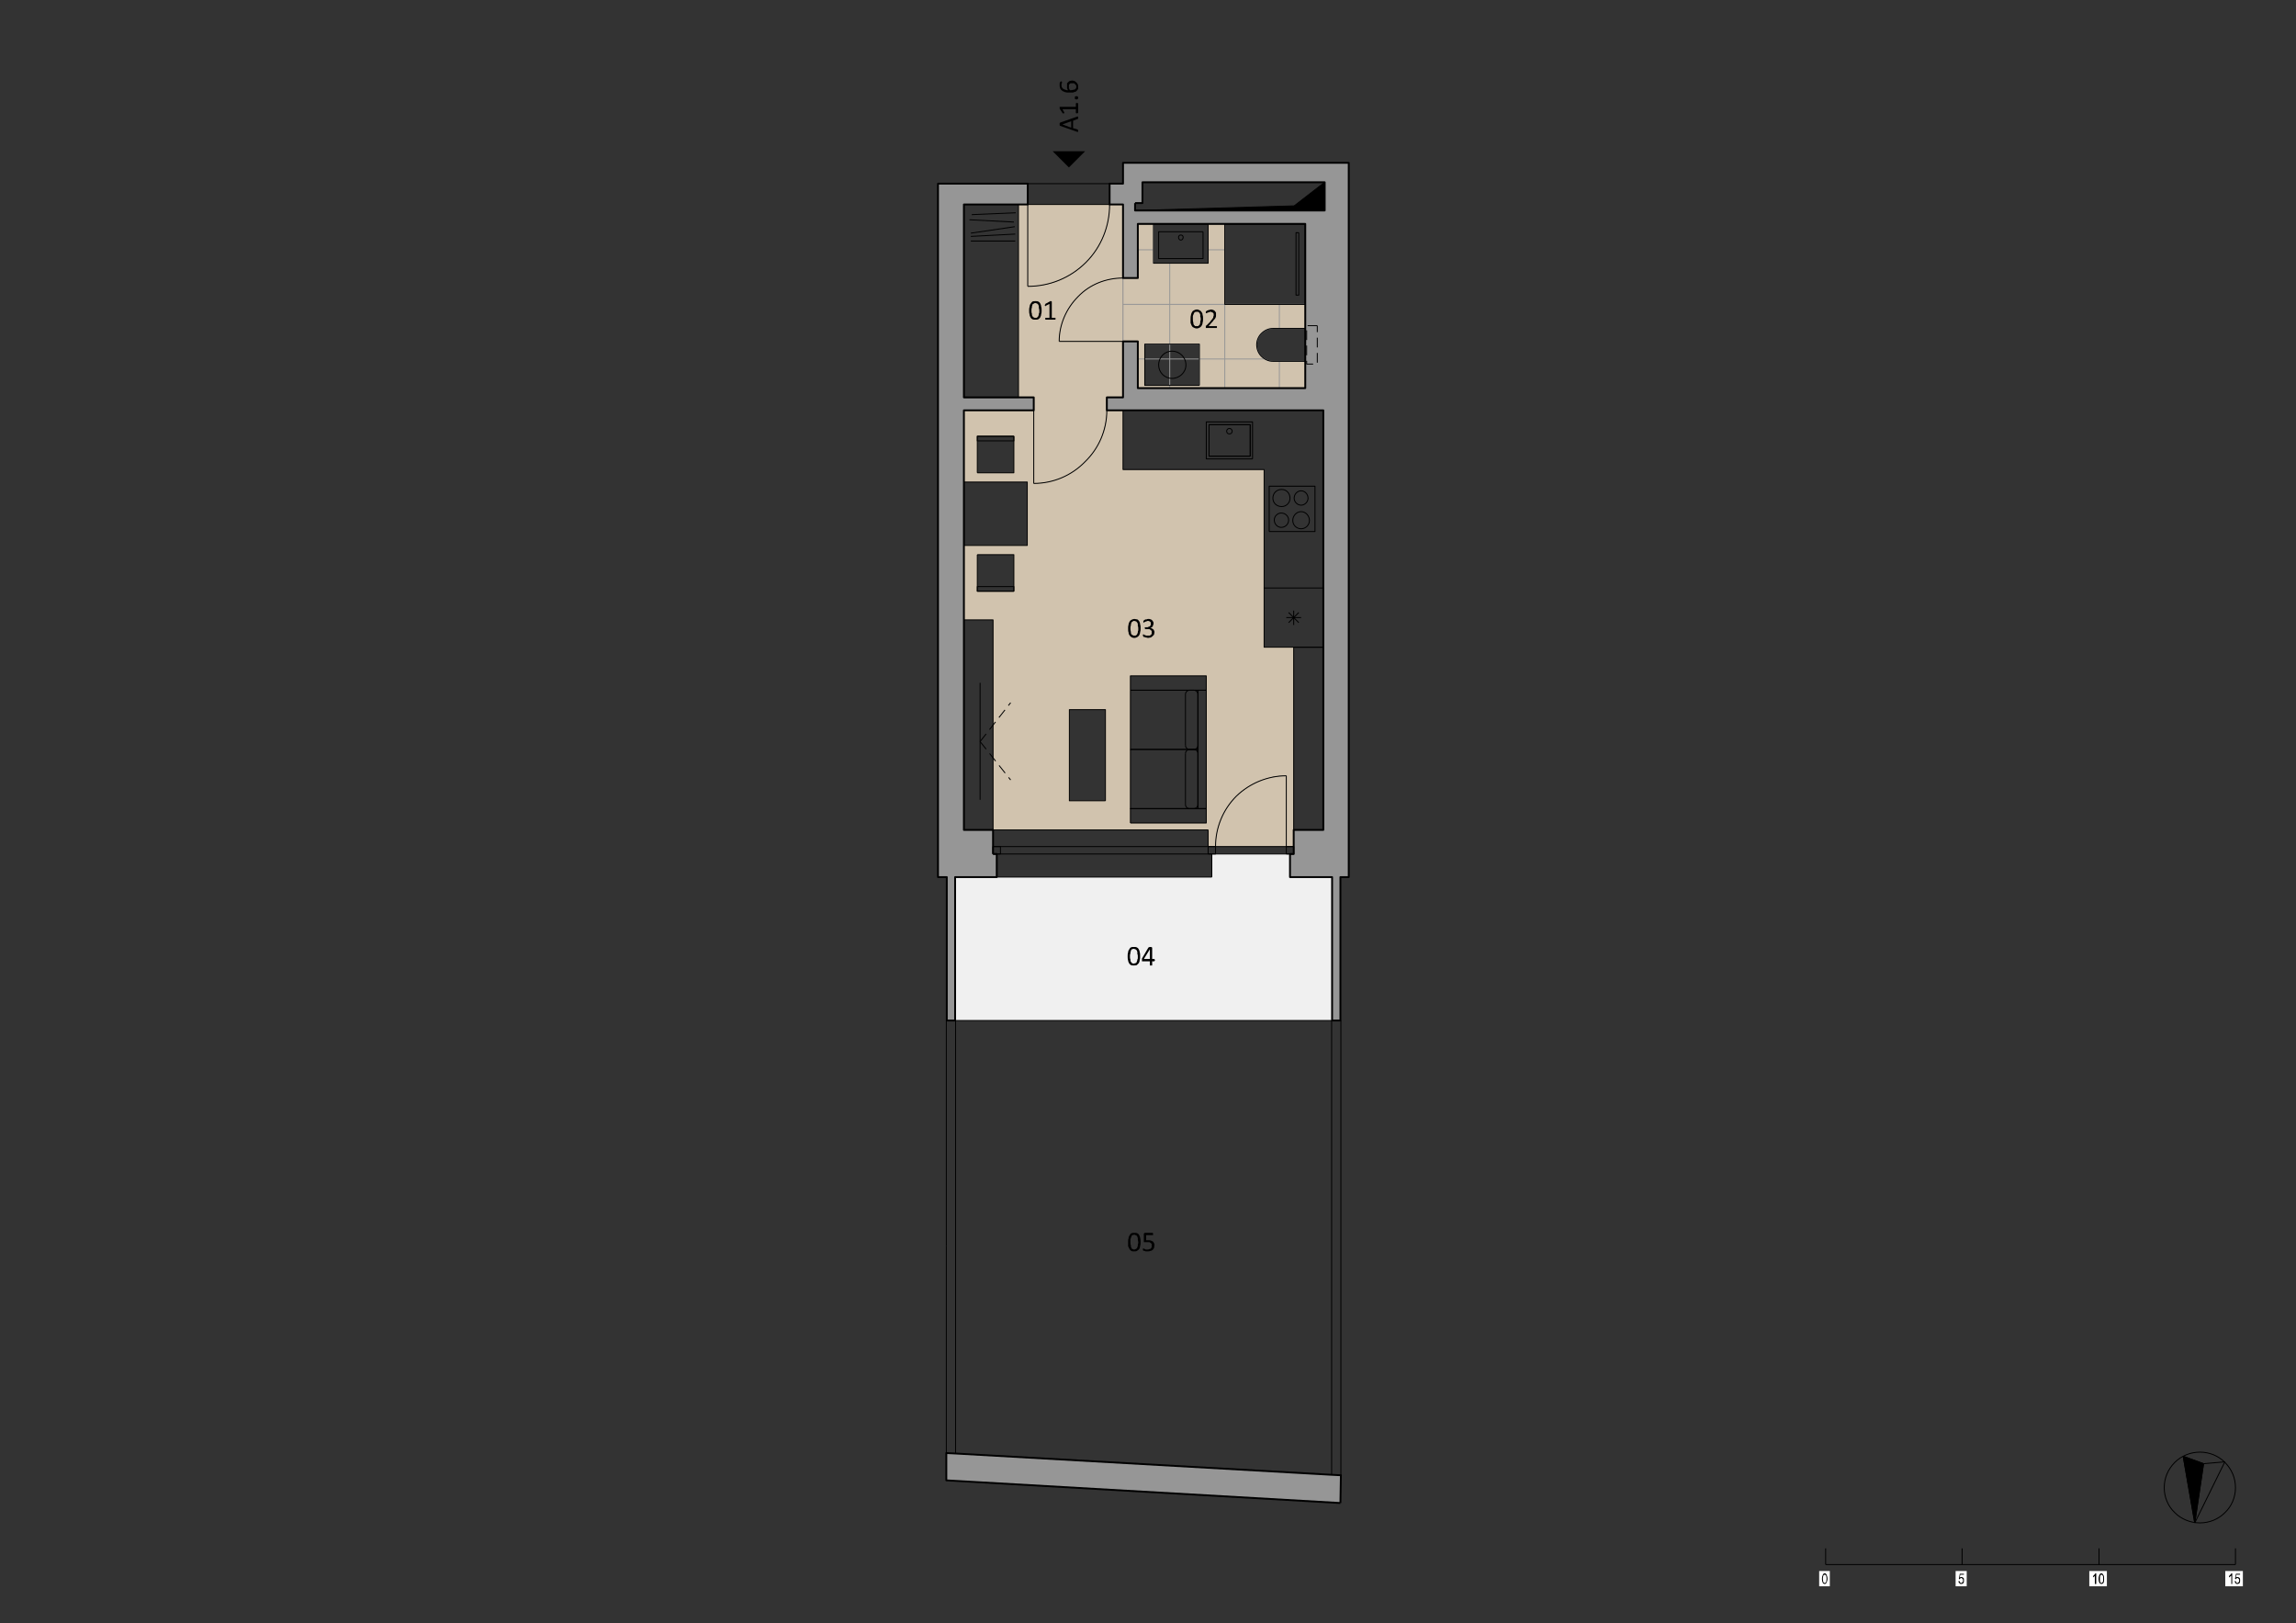 <?xml version="1.0" encoding="UTF-8" standalone="no"?>
<!-- Created with Inkscape (http://www.inkscape.org/) -->

<svg
   version="1.1"
   id="svg2"
   width="1588"
   height="1122.667"
   viewBox="0 0 1588 1122.667"
   xmlns="http://www.w3.org/2000/svg"
   xmlns:svg="http://www.w3.org/2000/svg">
  <rect x="0" y="0" width="1588" height="1122.667" fill="#333333" stroke="none"/>
  <defs
     id="defs6">
    <clipPath
       clipPathUnits="userSpaceOnUse"
       id="clipPath78">
      <path
         d="m 484,2459.87 h 117 v -32 h 137 v 32 h 101 v 362 h -58 l -1,-77 -2,-6 -3,-6 -4,-4 v -2 h -2 l -3,-3 v -1 h -2 v -1 h -2 v -1 h -2 v -1 h -4 v -1 h -3 v -1 h -7 l -1,-1 -6,1 -6,2 -4,2 -3,1 -3,3 -2,1 -1,2 -4,4 -3,6 -1,4 -1,3 -1,6 v 70 h -52 v -174 H 484 v -36 h 85 v -118 h -85 z m 260,15 h 89 v 118 h -89 z"
         clip-rule="evenodd"
         id="path76" />
    </clipPath>
  </defs>
  <g
     id="g8"
     transform="matrix(0,1.333,1.333,0,0,0)">
    <g
       id="g10"
       transform="scale(0.24)">
      <path
         d="m 1846,2780.87 v -161 h 50 v -555 h 310 v 1 813 1 h -310 v -91 h -50"
         style="fill:#f0f0f0;fill-opacity:1;fill-rule:evenodd;stroke:none"
         id="path12" />
      <path
         d="m 887,2392.87 c 42,0 82,-17 111,-47 30,-29 47,-69 47,-111 H 887 v -151 h 155 v 137 h 137 v -137 h 161 v 63 h 227 71 156 v 465 h 36 v 16 c -18,0 -37,3 -56,11 -20,7 -37,19 -53,34 -15,15 -26,33 -34,52 -3,9 -6,19 -8,28 -2,10 -2,19 -2,28 h 153 v 16 h -4 -29 -3 -395 v -64 h -128 -256 v -305 H 887 Z m 892,51 h -318 v 164 h 318 z m -48,-54 v -78 h -197 v 78 z m -532,-277 v 79 h 79 v -79 h -10 z m -256,0 v 79 h 79 v -79 h -69 -10"
         style="fill:#d1c3ae;fill-opacity:1;fill-rule:evenodd;stroke:none"
         id="path14" />
      <path
         d="m 1045,2234.87 c 0,19 -4,39 -11,58 -8,20 -20,38 -36,53 -15,16 -33,28 -53,36 -10,3 -19,6 -29,8 -10,2 -20,3 -29,3 v 0 h -28 v 35 H 738 v -138 c -16,0 -33,3 -50,10 -17,7 -33,17 -47,31 -14,13 -24,29 -31,46 -6,17 -9,35 -9,51 H 481 442 v -29 c 21,0 43,-3 65,-12 22,-9 43,-22 60,-39 18,-18 31,-38 40,-60 9,-22 12,-45 12,-66 H 442 v -20 h 417 v 33 h 28 158"
         style="fill:#d1c3ae;fill-opacity:1;fill-rule:evenodd;stroke:none"
         id="path16" />
      <path
         d="m 601,2427.87 c 0,-16 3,-34 9,-51 7,-17 17,-33 31,-46 14,-14 30,-24 47,-31 17,-7 34,-10 50,-10 v 138 H 601"
         style="fill:#d1c3ae;fill-opacity:1;fill-rule:evenodd;stroke:none"
         id="path18" />
      <path
         d="m 442,2398.87 v -177 h 177 c 0,21 -3,44 -12,66 -9,22 -22,42 -40,60 -17,17 -38,30 -60,39 -22,9 -44,12 -65,12"
         style="fill:#d1c3ae;fill-opacity:1;fill-rule:evenodd;stroke:none"
         id="path20" />
      <path
         d="m 781,2751.87 c 0,-8 -4,-17 -11,-25 -7,-7 -16,-10 -25,-10 -8,0 -17,3 -24,10 -7,8 -11,17 -11,25 v 70 h -52 v -174 H 484 v -36 h 85 v -118 h -85 v -34 h 117 v -3 -29 h 137 v 29 3 h 101 v 362 h -58 z m 52,-277 h -89 v 118 h 89 v -118"
         style="fill:#d1c3ae;fill-opacity:1;fill-rule:evenodd;stroke:none"
         id="path22" />
      <path
         d="m 1677,2780.87 c 0,-18 3,-37 10,-56 8,-19 19,-37 34,-52 16,-15 33,-27 53,-34 19,-8 38,-11 56,-11 v 153 h -153"
         style="fill:#d1c3ae;fill-opacity:1;fill-rule:evenodd;stroke:none"
         id="path24" />
      <path
         d="m 1896,2027.87 v 19 h 310 v 18 h -310 v 90 h -50 v -8 h -20 -29 -3 v -63 H 887 v 151 h -28 v -151 H 442 v 138 h -3 -39 -3 v -194 h 462 28"
         style="fill:#969696;fill-opacity:1;fill-rule:evenodd;stroke:none"
         id="path26" />
      <path
         d="M 455,2915.87 H 352 v -488 h 45 v -29 h 3 39 3 v 29 h 39 120 v 29 3 H 484 v 362 h 355 v -362 H 738 v -3 -29 h 121 v -35 h 28 v 35 433 h 907 v -64 h 3 29 20 v -8 h 50 v 91 h 310 v 18 h -310 v 18 H 887 839 484 Z m -16,-462 v 16 h -45 v 394 h 61 v -410 h -16"
         style="fill:#969696;fill-opacity:1;fill-rule:evenodd;stroke:none"
         id="path28" />
      <path
         d="m 3141,2045.87 v 1"
         style="fill:none;stroke:#969696;stroke-width:2;stroke-linecap:butt;stroke-linejoin:round;stroke-miterlimit:10;stroke-dasharray:none;stroke-opacity:1"
         id="path30" />
      <path
         d="m 3141,2045.87 h 59 l 49,852 -60,1 -1,-20 -46,-813"
         style="fill:#969696;fill-opacity:1;fill-rule:evenodd;stroke:none"
         id="path32" />
      <path
         d="m 601,2427.87 v 0"
         style="fill:none;stroke:#969696;stroke-width:2;stroke-linecap:butt;stroke-linejoin:round;stroke-miterlimit:10;stroke-dasharray:none;stroke-opacity:1"
         id="path34" />
      <path
         d="M 601,2427.87 H 738"
         style="fill:none;stroke:#969696;stroke-width:2;stroke-linecap:butt;stroke-linejoin:round;stroke-miterlimit:10;stroke-dasharray:none;stroke-opacity:1"
         id="path36" />
      <path
         d="m 738,2427.87 v 29"
         style="fill:none;stroke:#969696;stroke-width:2;stroke-linecap:butt;stroke-linejoin:round;stroke-miterlimit:10;stroke-dasharray:none;stroke-opacity:1"
         id="path38" />
      <path
         d="m 738,2456.87 v 3"
         style="fill:none;stroke:#969696;stroke-width:2;stroke-linecap:butt;stroke-linejoin:round;stroke-miterlimit:10;stroke-dasharray:none;stroke-opacity:1"
         id="path40" />
      <path
         d="M 738,2459.87 H 839"
         style="fill:none;stroke:#969696;stroke-width:2;stroke-linecap:butt;stroke-linejoin:round;stroke-miterlimit:10;stroke-dasharray:none;stroke-opacity:1"
         id="path42" />
      <path
         d="m 839,2459.87 v 362"
         style="fill:none;stroke:#969696;stroke-width:2;stroke-linecap:butt;stroke-linejoin:round;stroke-miterlimit:10;stroke-dasharray:none;stroke-opacity:1"
         id="path44" />
      <path
         d="M 839,2821.87 H 781"
         style="fill:none;stroke:#969696;stroke-width:2;stroke-linecap:butt;stroke-linejoin:round;stroke-miterlimit:10;stroke-dasharray:none;stroke-opacity:1"
         id="path46" />
      <path
         d="m 781,2821.87 v -70"
         style="fill:none;stroke:#969696;stroke-width:2;stroke-linecap:butt;stroke-linejoin:round;stroke-miterlimit:10;stroke-dasharray:none;stroke-opacity:1"
         id="path48" />
      <path
         d="m 781,2751.87 c 0,-9 -4,-18 -11,-25 -6,-6 -15,-10 -25,-10 -9,0 -18,4 -24,10 -7,7 -11,16 -11,25"
         style="fill:none;stroke:#969696;stroke-width:2;stroke-linecap:butt;stroke-linejoin:round;stroke-miterlimit:10;stroke-dasharray:none;stroke-opacity:1"
         id="path50" />
      <path
         d="m 710,2751.87 v 70"
         style="fill:none;stroke:#969696;stroke-width:2;stroke-linecap:butt;stroke-linejoin:round;stroke-miterlimit:10;stroke-dasharray:none;stroke-opacity:1"
         id="path52" />
      <path
         d="M 710,2821.87 H 658"
         style="fill:none;stroke:#969696;stroke-width:2;stroke-linecap:butt;stroke-linejoin:round;stroke-miterlimit:10;stroke-dasharray:none;stroke-opacity:1"
         id="path54" />
      <path
         d="m 658,2821.87 v -174 H 484"
         style="fill:none;stroke:#969696;stroke-width:2;stroke-linecap:butt;stroke-linejoin:round;stroke-miterlimit:10;stroke-dasharray:none;stroke-opacity:1"
         id="path56" />
      <path
         d="m 484,2647.87 v -36"
         style="fill:none;stroke:#969696;stroke-width:2;stroke-linecap:butt;stroke-linejoin:round;stroke-miterlimit:10;stroke-dasharray:none;stroke-opacity:1"
         id="path58" />
      <path
         d="m 484,2611.87 h 85 v -118 h -85"
         style="fill:none;stroke:#969696;stroke-width:2;stroke-linecap:butt;stroke-linejoin:round;stroke-miterlimit:10;stroke-dasharray:none;stroke-opacity:1"
         id="path60" />
      <path
         d="m 484,2493.87 v -34"
         style="fill:none;stroke:#969696;stroke-width:2;stroke-linecap:butt;stroke-linejoin:round;stroke-miterlimit:10;stroke-dasharray:none;stroke-opacity:1"
         id="path62" />
      <path
         d="M 484,2459.87 H 601"
         style="fill:none;stroke:#969696;stroke-width:2;stroke-linecap:butt;stroke-linejoin:round;stroke-miterlimit:10;stroke-dasharray:none;stroke-opacity:1"
         id="path64" />
      <path
         d="m 601,2459.87 v -3"
         style="fill:none;stroke:#969696;stroke-width:2;stroke-linecap:butt;stroke-linejoin:round;stroke-miterlimit:10;stroke-dasharray:none;stroke-opacity:1"
         id="path66" />
      <path
         d="m 601,2456.87 v -29"
         style="fill:none;stroke:#969696;stroke-width:2;stroke-linecap:butt;stroke-linejoin:round;stroke-miterlimit:10;stroke-dasharray:none;stroke-opacity:1"
         id="path68" />
      <path
         d="m 833,2474.87 h -89 v 118 h 89 v -118"
         style="fill:none;stroke:#969696;stroke-width:2;stroke-linecap:butt;stroke-linejoin:round;stroke-miterlimit:10;stroke-dasharray:none;stroke-opacity:1"
         id="path70" />
      <g
         id="g72">
        <g
           id="g74"
           clip-path="url(#clipPath78)">
          <path
             d="M 839,2528.87 H 484"
             style="fill:none;stroke:#969696;stroke-width:2;stroke-linecap:butt;stroke-linejoin:round;stroke-miterlimit:10;stroke-dasharray:none;stroke-opacity:1"
             id="path80" />
          <path
             d="M 839,2647.87 H 484"
             style="fill:none;stroke:#969696;stroke-width:2;stroke-linecap:butt;stroke-linejoin:round;stroke-miterlimit:10;stroke-dasharray:none;stroke-opacity:1"
             id="path82" />
          <path
             d="M 839,2765.87 H 484"
             style="fill:none;stroke:#969696;stroke-width:2;stroke-linecap:butt;stroke-linejoin:round;stroke-miterlimit:10;stroke-dasharray:none;stroke-opacity:1"
             id="path84" />
          <path
             d="m 540,2427.87 v 394"
             style="fill:none;stroke:#969696;stroke-width:2;stroke-linecap:butt;stroke-linejoin:round;stroke-miterlimit:10;stroke-dasharray:none;stroke-opacity:1"
             id="path86" />
          <path
             d="m 658,2427.87 v 394"
             style="fill:none;stroke:#969696;stroke-width:2;stroke-linecap:butt;stroke-linejoin:round;stroke-miterlimit:10;stroke-dasharray:none;stroke-opacity:1"
             id="path88" />
          <path
             d="m 776,2427.87 v 394"
             style="fill:none;stroke:#969696;stroke-width:2;stroke-linecap:butt;stroke-linejoin:round;stroke-miterlimit:10;stroke-dasharray:none;stroke-opacity:1"
             id="path90" />
        </g>
      </g>
      <path
         d="m 504,2098.87 -14,95"
         style="fill:none;stroke:#000000;stroke-width:2;stroke-linecap:butt;stroke-linejoin:round;stroke-miterlimit:10;stroke-dasharray:none;stroke-opacity:1"
         id="path92" />
      <path
         d="m 480,2191.87 -5,-96"
         style="fill:none;stroke:#000000;stroke-width:2;stroke-linecap:butt;stroke-linejoin:round;stroke-miterlimit:10;stroke-dasharray:none;stroke-opacity:1"
         id="path94" />
      <path
         d="m 464,2100.87 -4,95"
         style="fill:none;stroke:#000000;stroke-width:2;stroke-linecap:butt;stroke-linejoin:round;stroke-miterlimit:10;stroke-dasharray:none;stroke-opacity:1"
         id="path96" />
      <path
         d="m 506,2194.87 5,-96"
         style="fill:none;stroke:#000000;stroke-width:2;stroke-linecap:butt;stroke-linejoin:round;stroke-miterlimit:10;stroke-dasharray:none;stroke-opacity:1"
         id="path98" />
      <path
         d="m 521,2098.87 v 96"
         style="fill:none;stroke:#000000;stroke-width:2;stroke-linecap:butt;stroke-linejoin:round;stroke-miterlimit:10;stroke-dasharray:none;stroke-opacity:1"
         id="path100" />
      <path
         d="m 859,2083.87 v 118 H 442 v -118 h 417"
         style="fill:none;stroke:#000000;stroke-width:2;stroke-linecap:butt;stroke-linejoin:round;stroke-miterlimit:10;stroke-dasharray:none;stroke-opacity:1"
         id="path102" />
      <path
         d="m 918,2613.87 v 89 h 68 v -89 h -68"
         style="fill:none;stroke:#000000;stroke-width:2;stroke-linecap:butt;stroke-linejoin:round;stroke-miterlimit:10;stroke-dasharray:none;stroke-opacity:1"
         id="path104" />
      <path
         d="m 887,2427.87 h 128 v 305 h 256"
         style="fill:none;stroke:#000000;stroke-width:2;stroke-linecap:butt;stroke-linejoin:round;stroke-miterlimit:10;stroke-dasharray:none;stroke-opacity:1"
         id="path106" />
      <path
         d="m 1149,2743.87 v 99 h -98 v -99 h 98"
         style="fill:none;stroke:#000000;stroke-width:2;stroke-linecap:butt;stroke-linejoin:round;stroke-miterlimit:10;stroke-dasharray:none;stroke-opacity:1"
         id="path108" />
      <path
         d="m 1125,2830.87 c -10,0 -19,-8 -19,-18 0,-10 9,-18 19,-18 10,0 18,8 18,18 0,10 -8,18 -18,18"
         style="fill:none;stroke:#000000;stroke-width:2;stroke-linecap:butt;stroke-linejoin:round;stroke-miterlimit:10;stroke-dasharray:none;stroke-opacity:1"
         id="path110" />
      <path
         d="m 1077,2788.87 c -11,0 -19,-8 -19,-18 0,-11 8,-19 19,-19 10,0 18,8 18,19 0,10 -8,18 -18,18"
         style="fill:none;stroke:#000000;stroke-width:2;stroke-linecap:butt;stroke-linejoin:round;stroke-miterlimit:10;stroke-dasharray:none;stroke-opacity:1"
         id="path112" />
      <path
         d="m 1077,2827.87 c -9,0 -16,-7 -16,-15 0,-8 7,-15 16,-15 8,0 15,7 15,15 0,8 -7,15 -15,15"
         style="fill:none;stroke:#000000;stroke-width:2;stroke-linecap:butt;stroke-linejoin:round;stroke-miterlimit:10;stroke-dasharray:none;stroke-opacity:1"
         id="path114" />
      <path
         d="m 1124,2785.87 c -8,0 -15,-7 -15,-16 0,-8 7,-15 15,-15 9,0 16,7 16,15 0,9 -7,16 -16,16"
         style="fill:none;stroke:#000000;stroke-width:2;stroke-linecap:butt;stroke-linejoin:round;stroke-miterlimit:10;stroke-dasharray:none;stroke-opacity:1"
         id="path116" />
      <path
         d="m 1794,2860.87 v -64 h -395 v 64 h 395"
         style="fill:none;stroke:#000000;stroke-width:2;stroke-linecap:butt;stroke-linejoin:round;stroke-miterlimit:10;stroke-dasharray:none;stroke-opacity:1"
         id="path118" />
      <path
         d="m 1492,2443.87 v 146 h 128 v -146 h -128"
         style="fill:none;stroke:#000000;stroke-width:2;stroke-linecap:butt;stroke-linejoin:round;stroke-miterlimit:10;stroke-dasharray:none;stroke-opacity:1"
         id="path120" />
      <path
         d="m 1620,2443.87 v 146 h 128 v -146 h -128"
         style="fill:none;stroke:#000000;stroke-width:2;stroke-linecap:butt;stroke-linejoin:round;stroke-miterlimit:10;stroke-dasharray:none;stroke-opacity:1"
         id="path122" />
      <path
         d="m 1492,2443.87 h -31 v 164 h 31 v -164"
         style="fill:none;stroke:#000000;stroke-width:2;stroke-linecap:butt;stroke-linejoin:round;stroke-miterlimit:10;stroke-dasharray:none;stroke-opacity:1"
         id="path124" />
      <path
         d="m 1492,2589.87 v 18 h 256 v -18 h -256"
         style="fill:none;stroke:#000000;stroke-width:2;stroke-linecap:butt;stroke-linejoin:round;stroke-miterlimit:10;stroke-dasharray:none;stroke-opacity:1"
         id="path126" />
      <path
         d="m 1501,2562.87 c -5,0 -9,4 -9,9"
         style="fill:none;stroke:#000000;stroke-width:2;stroke-linecap:butt;stroke-linejoin:round;stroke-miterlimit:10;stroke-dasharray:none;stroke-opacity:1"
         id="path128" />
      <path
         d="m 1492,2571.87 v 9"
         style="fill:none;stroke:#000000;stroke-width:2;stroke-linecap:butt;stroke-linejoin:round;stroke-miterlimit:10;stroke-dasharray:none;stroke-opacity:1"
         id="path130" />
      <path
         d="m 1492,2580.87 c 0,5 4,9 9,9"
         style="fill:none;stroke:#000000;stroke-width:2;stroke-linecap:butt;stroke-linejoin:round;stroke-miterlimit:10;stroke-dasharray:none;stroke-opacity:1"
         id="path132" />
      <path
         d="m 1501,2589.87 h 110"
         style="fill:none;stroke:#000000;stroke-width:2;stroke-linecap:butt;stroke-linejoin:round;stroke-miterlimit:10;stroke-dasharray:none;stroke-opacity:1"
         id="path134" />
      <path
         d="m 1611,2589.87 c 5,0 9,-4 9,-9"
         style="fill:none;stroke:#000000;stroke-width:2;stroke-linecap:butt;stroke-linejoin:round;stroke-miterlimit:10;stroke-dasharray:none;stroke-opacity:1"
         id="path136" />
      <path
         d="m 1620,2580.87 v -9"
         style="fill:none;stroke:#000000;stroke-width:2;stroke-linecap:butt;stroke-linejoin:round;stroke-miterlimit:10;stroke-dasharray:none;stroke-opacity:1"
         id="path138" />
      <path
         d="M 1611,2562.87 H 1501"
         style="fill:none;stroke:#000000;stroke-width:2;stroke-linecap:butt;stroke-linejoin:round;stroke-miterlimit:10;stroke-dasharray:none;stroke-opacity:1"
         id="path140" />
      <path
         d="m 1620,2571.87 c 0,-5 -4,-9 -9,-9"
         style="fill:none;stroke:#000000;stroke-width:2;stroke-linecap:butt;stroke-linejoin:round;stroke-miterlimit:10;stroke-dasharray:none;stroke-opacity:1"
         id="path142" />
      <path
         d="m 1629,2562.87 c -5,0 -9,4 -9,9"
         style="fill:none;stroke:#000000;stroke-width:2;stroke-linecap:butt;stroke-linejoin:round;stroke-miterlimit:10;stroke-dasharray:none;stroke-opacity:1"
         id="path144" />
      <path
         d="m 1620,2571.87 v 9"
         style="fill:none;stroke:#000000;stroke-width:2;stroke-linecap:butt;stroke-linejoin:round;stroke-miterlimit:10;stroke-dasharray:none;stroke-opacity:1"
         id="path146" />
      <path
         d="m 1620,2580.87 c 0,5 4,9 9,9"
         style="fill:none;stroke:#000000;stroke-width:2;stroke-linecap:butt;stroke-linejoin:round;stroke-miterlimit:10;stroke-dasharray:none;stroke-opacity:1"
         id="path148" />
      <path
         d="m 1629,2589.87 h 110"
         style="fill:none;stroke:#000000;stroke-width:2;stroke-linecap:butt;stroke-linejoin:round;stroke-miterlimit:10;stroke-dasharray:none;stroke-opacity:1"
         id="path150" />
      <path
         d="m 1739,2589.87 c 5,0 9,-4 9,-9"
         style="fill:none;stroke:#000000;stroke-width:2;stroke-linecap:butt;stroke-linejoin:round;stroke-miterlimit:10;stroke-dasharray:none;stroke-opacity:1"
         id="path152" />
      <path
         d="m 1748,2580.87 v -9"
         style="fill:none;stroke:#000000;stroke-width:2;stroke-linecap:butt;stroke-linejoin:round;stroke-miterlimit:10;stroke-dasharray:none;stroke-opacity:1"
         id="path154" />
      <path
         d="M 1739,2562.87 H 1629"
         style="fill:none;stroke:#000000;stroke-width:2;stroke-linecap:butt;stroke-linejoin:round;stroke-miterlimit:10;stroke-dasharray:none;stroke-opacity:1"
         id="path156" />
      <path
         d="m 1748,2571.87 c 0,-5 -4,-9 -9,-9"
         style="fill:none;stroke:#000000;stroke-width:2;stroke-linecap:butt;stroke-linejoin:round;stroke-miterlimit:10;stroke-dasharray:none;stroke-opacity:1"
         id="path158" />
      <path
         d="m 1779,2443.87 h -31 v 164 h 31 v -164"
         style="fill:none;stroke:#000000;stroke-width:2;stroke-linecap:butt;stroke-linejoin:round;stroke-miterlimit:10;stroke-dasharray:none;stroke-opacity:1"
         id="path160" />
      <path
         d="m 1731,2389.87 v -78 h -197 v 78 h 197"
         style="fill:none;stroke:#000000;stroke-width:2;stroke-linecap:butt;stroke-linejoin:round;stroke-miterlimit:10;stroke-dasharray:none;stroke-opacity:1"
         id="path162" />
      <path
         d="m 1794,2083.87 v 63 h -454 v -63 h 454"
         style="fill:none;stroke:#000000;stroke-width:2;stroke-linecap:butt;stroke-linejoin:round;stroke-miterlimit:10;stroke-dasharray:none;stroke-opacity:1"
         id="path164" />
      <path
         d="m 1179,2083.87 h -137 v 137 h 137 v -137"
         style="fill:none;stroke:#000000;stroke-width:2;stroke-linecap:butt;stroke-linejoin:round;stroke-miterlimit:10;stroke-dasharray:none;stroke-opacity:1"
         id="path166" />
      <path
         d="m 1199,2112.87 v 79 h 79 v -79 h -79"
         style="fill:none;stroke:#000000;stroke-width:2;stroke-linecap:butt;stroke-linejoin:round;stroke-miterlimit:10;stroke-dasharray:none;stroke-opacity:1"
         id="path168" />
      <path
         d="m 1278,2191.87 h -10 v -79 h 10 v 79"
         style="fill:none;stroke:#000000;stroke-width:2;stroke-linecap:butt;stroke-linejoin:round;stroke-miterlimit:10;stroke-dasharray:none;stroke-opacity:1"
         id="path170" />
      <path
         d="m 1022,2112.87 v 79 h -79 v -79 h 79"
         style="fill:none;stroke:#000000;stroke-width:2;stroke-linecap:butt;stroke-linejoin:round;stroke-miterlimit:10;stroke-dasharray:none;stroke-opacity:1"
         id="path172" />
      <path
         d="m 943,2191.87 h 10 v -79 h -10 v 79"
         style="fill:none;stroke:#000000;stroke-width:2;stroke-linecap:butt;stroke-linejoin:round;stroke-miterlimit:10;stroke-dasharray:none;stroke-opacity:1"
         id="path174" />
      <path
         d="m 986,2702.87 v -89 h -68 v 89 h 68"
         style="fill:none;stroke:#000000;stroke-width:2;stroke-linecap:butt;stroke-linejoin:round;stroke-miterlimit:10;stroke-dasharray:none;stroke-opacity:1"
         id="path176" />
      <path
         d="m 926,2657.87 c 0,-3 3,-6 6,-6 4,0 6,3 6,6 0,3 -2,6 -6,6 -3,0 -6,-3 -6,-6"
         style="fill:none;stroke:#000000;stroke-width:2;stroke-linecap:butt;stroke-linejoin:round;stroke-miterlimit:10;stroke-dasharray:none;stroke-opacity:1"
         id="path178" />
      <path
         d="m 992,2707.87 v -100 h -80 v 100 h 80"
         style="fill:none;stroke:#000000;stroke-width:2;stroke-linecap:butt;stroke-linejoin:round;stroke-miterlimit:10;stroke-dasharray:none;stroke-opacity:1"
         id="path180" />
      <path
         d="m 1476,2118.87 h 253"
         style="fill:none;stroke:#000000;stroke-width:2;stroke-linecap:butt;stroke-linejoin:round;stroke-miterlimit:10;stroke-dasharray:none;stroke-opacity:1"
         id="path182" />
      <path
         d="m 1603,2118.87 -84,66"
         style="fill:none;stroke:#000000;stroke-width:2;stroke-linecap:butt;stroke-linejoin:round;stroke-miterlimit:10;stroke-dasharray:21, 12;stroke-dashoffset:0;stroke-opacity:1"
         id="path184" />
      <path
         d="m 1603,2118.87 83,66"
         style="fill:none;stroke:#000000;stroke-width:2;stroke-linecap:butt;stroke-linejoin:round;stroke-miterlimit:10;stroke-dasharray:21, 12;stroke-dashoffset:0;stroke-opacity:1"
         id="path186" />
      <path
         d="m 1335,2812.87 v -32"
         style="fill:none;stroke:#000000;stroke-width:2;stroke-linecap:butt;stroke-linejoin:round;stroke-miterlimit:10;stroke-dasharray:none;stroke-opacity:1"
         id="path188" />
      <path
         d="m 1351,2796.87 h -31"
         style="fill:none;stroke:#000000;stroke-width:2;stroke-linecap:butt;stroke-linejoin:round;stroke-miterlimit:10;stroke-dasharray:none;stroke-opacity:1"
         id="path190" />
      <path
         d="m 1346,2785.87 -22,22"
         style="fill:none;stroke:#000000;stroke-width:2;stroke-linecap:butt;stroke-linejoin:round;stroke-miterlimit:10;stroke-dasharray:none;stroke-opacity:1"
         id="path192" />
      <path
         d="m 1324,2785.87 22,22"
         style="fill:none;stroke:#000000;stroke-width:2;stroke-linecap:butt;stroke-linejoin:round;stroke-miterlimit:10;stroke-dasharray:none;stroke-opacity:1"
         id="path194" />
      <path
         d="m 1271,2860.87 v -128 h 128 v 128 h -128"
         style="fill:none;stroke:#000000;stroke-width:2;stroke-linecap:butt;stroke-linejoin:round;stroke-miterlimit:10;stroke-dasharray:none;stroke-opacity:1"
         id="path196" />
      <path
         d="m 781,2751.87 v 70 h -71 v -70"
         style="fill:none;stroke:#000000;stroke-width:2;stroke-linecap:butt;stroke-linejoin:round;stroke-miterlimit:10;stroke-dasharray:none;stroke-opacity:1"
         id="path198" />
      <path
         d="m 710,2751.87 c 0,-9 4,-18 11,-25 6,-6 15,-10 24,-10 10,0 19,4 25,10 7,7 11,16 11,25"
         style="fill:none;stroke:#000000;stroke-width:2;stroke-linecap:butt;stroke-linejoin:round;stroke-miterlimit:10;stroke-dasharray:none;stroke-opacity:1"
         id="path200" />
      <path
         d="m 704,2847.87 v -23 h 83 v 23 h -83"
         style="fill:none;stroke:#000000;stroke-width:2;stroke-linecap:butt;stroke-linejoin:round;stroke-miterlimit:10;stroke-dasharray:21, 12;stroke-dashoffset:0;stroke-opacity:1"
         id="path202" />
      <path
         d="m 484,2611.87 v -118 h 85 v 118 h -85"
         style="fill:none;stroke:#000000;stroke-width:2;stroke-linecap:butt;stroke-linejoin:round;stroke-miterlimit:10;stroke-dasharray:none;stroke-opacity:1"
         id="path204" />
      <path
         d="m 501,2600.87 v -96 h 58 v 96 h -58"
         style="fill:none;stroke:#000000;stroke-width:2;stroke-linecap:butt;stroke-linejoin:round;stroke-miterlimit:10;stroke-dasharray:none;stroke-opacity:1"
         id="path206" />
      <path
         d="m 508,2552.87 c 0,-3 2,-5 5,-5 3,0 6,2 6,5 0,3 -3,5 -6,5 -3,0 -5,-2 -5,-5"
         style="fill:none;stroke:#000000;stroke-width:2;stroke-linecap:butt;stroke-linejoin:round;stroke-miterlimit:10;stroke-dasharray:none;stroke-opacity:1"
         id="path208" />
      <path
         d="m 484,2821.87 h 174 v -174 H 484 v 174"
         style="fill:none;stroke:#000000;stroke-width:2;stroke-linecap:butt;stroke-linejoin:round;stroke-miterlimit:10;stroke-dasharray:none;stroke-opacity:1"
         id="path210" />
      <path
         d="m 503,2807.87 v -6 h 135 v 6 H 503"
         style="fill:none;stroke:#000000;stroke-width:2;stroke-linecap:butt;stroke-linejoin:round;stroke-miterlimit:10;stroke-dasharray:none;stroke-opacity:1"
         id="path212" />
      <path
         d="m 833,2592.87 h -89 v -118 h 89 v 118"
         style="fill:none;stroke:#000000;stroke-width:2;stroke-linecap:butt;stroke-linejoin:round;stroke-miterlimit:10;stroke-dasharray:none;stroke-opacity:1"
         id="path214" />
      <path
         d="m 789,2563.87 c -17,0 -30,-14 -30,-30 0,-16 13,-29 30,-29 16,0 29,13 29,29 0,16 -13,30 -29,30"
         style="fill:none;stroke:#000000;stroke-width:2;stroke-linecap:butt;stroke-linejoin:round;stroke-miterlimit:10;stroke-dasharray:none;stroke-opacity:1"
         id="path216" />
      <path
         d="m 252,2328.87 13,-37 v 0 c 1,0 1,-1 1,-1 h 1 c 0,0 1,0 2,0 h 1 c 1,0 1,0 1,0 l 1,1 v 0 l 13,37 c 0,0 0,0 0,1 v 0 c 0,1 0,1 -1,1 0,0 0,0 -1,0 -1,0 -1,0 -1,0 -1,0 -1,0 -1,-1 h -1 v 0 l -3,-10 h -16 l -4,10 v 0 c 0,0 0,0 0,1 -1,0 -1,0 -1,0 -1,0 -1,0 -2,0 h -1 c -1,0 -1,0 -1,-1 v 0 z m 17,-32 -7,19 h 14 l -7,-19 v 0"
         style="fill:#000000;fill-opacity:1;fill-rule:evenodd;stroke:none"
         id="path218" />
      <path
         d="m 222,2328.87 c 0,-1 1,-1 1,-1 0,-1 0,-1 0,-1 v 0 c 0,-1 0,-1 1,-1 h 7 v -34 0 c 0,-1 0,-1 0,-1 h 1 1 1 c 0,0 0,0 1,0 v 0 0 l 9,6 c 1,0 1,0 1,1 v 0 c 0,0 0,0 0,1 v 0 c 0,1 0,1 0,2 v 0 c 0,0 0,0 -1,0 0,0 0,0 -1,0 l -7,-4 v 29 h 8 c 0,0 0,0 1,1 v 0 c 0,0 0,0 0,1 0,0 0,0 0,1 v 0 c 0,1 0,1 0,1 0,0 0,0 -1,0 0,1 0,1 0,1 h -20 c -1,0 -1,0 -1,-1 v 0 c 0,0 0,0 0,-1 h -1"
         style="fill:#000000;fill-opacity:1;fill-rule:evenodd;stroke:none"
         id="path220" />
      <path
         d="m 208,2326.87 c 0,-1 0,-2 1,-3 0,0 1,0 2,0 1,0 2,0 3,0 0,1 1,2 1,3 0,2 -1,3 -1,3 -1,1 -1,1 -3,1 -1,0 -2,0 -2,-1 -1,0 -1,-1 -1,-3"
         style="fill:#000000;fill-opacity:1;fill-rule:evenodd;stroke:none"
         id="path222" />
      <path
         d="m 174,2317.87 c 0,-2 1,-3 1,-5 0,-1 1,-2 2,-3 1,-1 2,-2 3,-3 2,0 4,0 6,0 1,0 2,0 3,0 0,0 1,0 2,0 1,1 2,1 2,1 1,0 1,1 2,1 0,-2 0,-4 -1,-5 0,-2 -1,-3 -2,-5 0,-1 -2,-2 -3,-3 -1,-1 -3,-1 -5,-1 -1,0 -2,0 -2,0 -1,0 -2,0 -2,1 -1,0 -1,0 -2,0 h -1 v 0 0 c -1,0 -1,-1 -1,-1 0,0 0,0 0,-1 v 0 c 0,-1 0,-1 1,-1 v 0 c 0,-1 0,-1 0,-1 0,0 0,0 1,0 0,0 1,-1 2,-1 0,0 1,0 2,0 0,0 1,0 2,0 2,0 4,0 6,1 1,0 3,1 4,2 1,1 2,2 3,4 1,1 1,3 2,4 0,2 1,4 1,5 0,2 0,4 0,5 0,2 0,4 0,6 0,1 0,3 -1,4 0,2 -1,3 -1,4 -1,1 -2,2 -3,3 -1,1 -2,1 -3,2 -1,0 -3,0 -4,0 -3,0 -5,0 -6,-1 -2,-1 -3,-2 -4,-3 -1,-1 -2,-3 -3,-4 0,-2 -1,-3 -1,-5 z m 6,0 c 0,1 0,2 0,4 0,1 1,1 2,2 0,1 1,2 2,2 1,1 2,1 3,1 2,0 3,0 4,-1 1,0 1,-1 2,-2 1,-1 1,-2 1,-4 1,-2 1,-4 1,-7 -1,0 -1,0 -2,-1 0,0 -1,0 -2,-1 -1,0 -1,0 -2,0 -1,0 -1,0 -2,0 -2,0 -3,0 -4,0 0,1 -1,1 -2,2 0,0 -1,1 -1,2 0,1 0,2 0,3"
         style="fill:#000000;fill-opacity:1;fill-rule:evenodd;stroke:none"
         id="path224" />
      <path
         d="m 1896,2619.87 v -465"
         style="fill:none;stroke:#000000;stroke-width:2;stroke-linecap:butt;stroke-linejoin:round;stroke-miterlimit:10;stroke-dasharray:none;stroke-opacity:1"
         id="path226" />
      <path
         d="m 1846,2619.87 h 50"
         style="fill:none;stroke:#000000;stroke-width:2;stroke-linecap:butt;stroke-linejoin:round;stroke-miterlimit:10;stroke-dasharray:none;stroke-opacity:1"
         id="path228" />
      <path
         d="m 1794,2146.87 v 465"
         style="fill:none;stroke:#000000;stroke-width:2;stroke-linecap:butt;stroke-linejoin:round;stroke-miterlimit:10;stroke-dasharray:none;stroke-opacity:1"
         id="path230" />
      <path
         d="m 1794,2611.87 h 36"
         style="fill:none;stroke:#000000;stroke-width:2;stroke-linecap:butt;stroke-linejoin:round;stroke-miterlimit:10;stroke-dasharray:none;stroke-opacity:1"
         id="path232" />
      <path
         d="M 3141,2045.87 H 2693"
         style="fill:none;stroke:#000000;stroke-width:2;stroke-linecap:butt;stroke-linejoin:round;stroke-miterlimit:10;stroke-dasharray:none;stroke-opacity:1"
         id="path234" />
      <path
         d="M 2693,2045.87 H 2206"
         style="fill:none;stroke:#000000;stroke-width:2;stroke-linecap:butt;stroke-linejoin:round;stroke-miterlimit:10;stroke-dasharray:none;stroke-opacity:1"
         id="path236" />
      <path
         d="m 2206,2065.87 h 936"
         style="fill:none;stroke:#000000;stroke-width:2;stroke-linecap:butt;stroke-linejoin:round;stroke-miterlimit:10;stroke-dasharray:none;stroke-opacity:1"
         id="path238" />
      <path
         d="M 3188,2878.87 H 2206"
         style="fill:none;stroke:#000000;stroke-width:2;stroke-linecap:butt;stroke-linejoin:round;stroke-miterlimit:10;stroke-dasharray:none;stroke-opacity:1"
         id="path240" />
      <path
         d="m 2206,2898.87 h 983"
         style="fill:none;stroke:#000000;stroke-width:2;stroke-linecap:butt;stroke-linejoin:round;stroke-miterlimit:10;stroke-dasharray:none;stroke-opacity:1"
         id="path242" />
      <path
         d="m 2206,2898.87 v -853"
         style="fill:none;stroke:#000000;stroke-width:2;stroke-linecap:butt;stroke-linejoin:round;stroke-miterlimit:10;stroke-dasharray:none;stroke-opacity:1"
         id="path244" />
      <path
         d="m 1677,2780.87 c 0,-40 16,-79 44,-108 29,-29 68,-45 109,-45"
         style="fill:none;stroke:#000000;stroke-width:2;stroke-linecap:butt;stroke-linejoin:round;stroke-miterlimit:10;stroke-dasharray:none;stroke-opacity:1"
         id="path246" />
      <path
         d="M 1830,2780.87 H 1677"
         style="fill:none;stroke:#000000;stroke-width:2;stroke-linecap:butt;stroke-linejoin:round;stroke-miterlimit:10;stroke-dasharray:none;stroke-opacity:1"
         id="path248" />
      <path
         d="m 1830,2146.87 h 16 v 650 h -16 v -650"
         style="fill:none;stroke:#000000;stroke-width:2;stroke-linecap:butt;stroke-linejoin:round;stroke-miterlimit:10;stroke-dasharray:none;stroke-opacity:1"
         id="path250" />
      <path
         d="m 1846,2611.87 h -16 v 16 h 16 v -16"
         style="fill:none;stroke:#000000;stroke-width:2;stroke-linecap:butt;stroke-linejoin:round;stroke-miterlimit:10;stroke-dasharray:none;stroke-opacity:1"
         id="path252" />
      <path
         d="m 1846,2146.87 h -16 v 16 h 16 v -16"
         style="fill:none;stroke:#000000;stroke-width:2;stroke-linecap:butt;stroke-linejoin:round;stroke-miterlimit:10;stroke-dasharray:none;stroke-opacity:1"
         id="path254" />
      <path
         d="m 1846,2780.87 h -16 v 16 h 16 v -16"
         style="fill:none;stroke:#000000;stroke-width:2;stroke-linecap:butt;stroke-linejoin:round;stroke-miterlimit:10;stroke-dasharray:none;stroke-opacity:1"
         id="path256" />
      <path
         d="m 397,2398.87 v -177"
         style="fill:none;stroke:#000000;stroke-width:2;stroke-linecap:butt;stroke-linejoin:round;stroke-miterlimit:10;stroke-dasharray:none;stroke-opacity:1"
         id="path258" />
      <path
         d="m 442,2221.87 v 177"
         style="fill:none;stroke:#000000;stroke-width:2;stroke-linecap:butt;stroke-linejoin:round;stroke-miterlimit:10;stroke-dasharray:none;stroke-opacity:1"
         id="path260" />
      <path
         d="m 619,2221.87 c 0,47 -18,92 -52,126 -33,33 -78,51 -125,51"
         style="fill:none;stroke:#000000;stroke-width:2;stroke-linecap:butt;stroke-linejoin:round;stroke-miterlimit:10;stroke-dasharray:none;stroke-opacity:1"
         id="path262" />
      <path
         d="M 442,2221.87 H 619"
         style="fill:none;stroke:#000000;stroke-width:2;stroke-linecap:butt;stroke-linejoin:round;stroke-miterlimit:10;stroke-dasharray:none;stroke-opacity:1"
         id="path264" />
      <path
         d="m 1045,2234.87 c 0,42 -17,82 -47,111 -29,30 -69,47 -111,47"
         style="fill:none;stroke:#000000;stroke-width:2;stroke-linecap:butt;stroke-linejoin:round;stroke-miterlimit:10;stroke-dasharray:none;stroke-opacity:1"
         id="path266" />
      <path
         d="m 887,2234.87 h 158"
         style="fill:none;stroke:#000000;stroke-width:2;stroke-linecap:butt;stroke-linejoin:round;stroke-miterlimit:10;stroke-dasharray:none;stroke-opacity:1"
         id="path268" />
      <path
         d="m 738,2289.87 c -36,0 -71,15 -97,41 -26,25 -40,60 -40,97"
         style="fill:none;stroke:#000000;stroke-width:2;stroke-linecap:butt;stroke-linejoin:round;stroke-miterlimit:10;stroke-dasharray:none;stroke-opacity:1"
         id="path270" />
      <path
         d="m 738,2427.87 v -138"
         style="fill:none;stroke:#000000;stroke-width:2;stroke-linecap:butt;stroke-linejoin:round;stroke-miterlimit:10;stroke-dasharray:none;stroke-opacity:1"
         id="path272" />
      <path
         d="m 455,2453.87 -10,344 -51,66"
         style="fill:none;stroke:#000000;stroke-width:2;stroke-linecap:butt;stroke-linejoin:round;stroke-miterlimit:10;stroke-dasharray:none;stroke-opacity:1"
         id="path274" />
      <path
         d="m 445,2797.87 10,-344 v 410 h -61 z"
         style="fill:#000000;fill-opacity:1;fill-rule:evenodd;stroke:none"
         id="path276" />
      <path
         d="m 1846,2146.87 h -52 v -63 H 887 v 151 h -28 v -33 -118 H 442 v 118 20 h -3 -39 -3 v -194 h 462 28 1009 v 19 h 310 v 18 h -310 v 90 h -50 v -8"
         style="fill:none;stroke:#000000;stroke-width:4;stroke-linecap:butt;stroke-linejoin:round;stroke-miterlimit:10;stroke-dasharray:none;stroke-opacity:1"
         id="path278" />
      <path
         d="m 1399,2860.87 h 395 v -64 h 52 v -8 h 50 v 91 h 310 v 18 h -310 v 18 H 887 839 484 455 394 352 v -488 h 3 42 v -29 h 3 39 3 v 29 h 39 120 v 29 3 H 484 v 34 118 36 174 h 174 52 71 58 v -362 H 738 v -3 -29 h 121 v -35 h 28 v 35 433 h 384 104 24"
         style="fill:none;stroke:#000000;stroke-width:4;stroke-linecap:butt;stroke-linejoin:round;stroke-miterlimit:10;stroke-dasharray:none;stroke-opacity:1"
         id="path280" />
      <path
         d="m 439,2453.87 v 16 h -45 v 394 h 61 v -410 h -16"
         style="fill:none;stroke:#000000;stroke-width:4;stroke-linecap:butt;stroke-linejoin:round;stroke-miterlimit:10;stroke-dasharray:none;stroke-opacity:1"
         id="path282" />
      <path
         d="m 781,2823.87 c -2,0 -2,-1 -2,-2 0,-1 0,-2 2,-2 1,0 2,1 2,2 0,1 -1,2 -2,2"
         style="fill:#000000;fill-opacity:1;fill-rule:evenodd;stroke:none"
         id="path284" />
      <path
         d="m 3249,2897.87 -60,1 -1,-20 -46,-813 -1,-20 h 59 l 49,852"
         style="fill:none;stroke:#000000;stroke-width:4;stroke-linecap:butt;stroke-linejoin:round;stroke-miterlimit:10;stroke-dasharray:none;stroke-opacity:1"
         id="path286" />
      <path
         d="m 327,2275.87 35,35 -35,35"
         style="fill:#000000;fill-opacity:1;fill-rule:evenodd;stroke:none"
         id="path288" />
      <path
         d="m 3148,4719.87 144,25 -128,19"
         style="fill:#000000;fill-opacity:1;fill-rule:evenodd;stroke:none"
         id="path290" />
      <path
         d="m 3164,4763.87 -16,-44"
         style="fill:none;stroke:#000000;stroke-width:2;stroke-linecap:butt;stroke-linejoin:round;stroke-miterlimit:10;stroke-dasharray:none;stroke-opacity:1"
         id="path292" />
      <path
         d="m 3148,4719.87 144,25"
         style="fill:none;stroke:#000000;stroke-width:2;stroke-linecap:butt;stroke-linejoin:round;stroke-miterlimit:10;stroke-dasharray:none;stroke-opacity:1"
         id="path294" />
      <path
         d="m 3292,4744.87 -128,19"
         style="fill:none;stroke:#000000;stroke-width:2;stroke-linecap:butt;stroke-linejoin:round;stroke-miterlimit:10;stroke-dasharray:none;stroke-opacity:1"
         id="path296" />
      <path
         d="m 3382,3946.87 v 886"
         style="fill:none;stroke:#000000;stroke-width:2;stroke-linecap:butt;stroke-linejoin:round;stroke-miterlimit:10;stroke-dasharray:none;stroke-opacity:1"
         id="path298" />
      <path
         d="m 3382,4832.87 h -35"
         style="fill:none;stroke:#000000;stroke-width:2;stroke-linecap:butt;stroke-linejoin:round;stroke-miterlimit:10;stroke-dasharray:none;stroke-opacity:1"
         id="path300" />
      <path
         d="m 3382,4537.87 h -35"
         style="fill:none;stroke:#000000;stroke-width:2;stroke-linecap:butt;stroke-linejoin:round;stroke-miterlimit:10;stroke-dasharray:none;stroke-opacity:1"
         id="path302" />
      <path
         d="m 3382,4241.87 h -35"
         style="fill:none;stroke:#000000;stroke-width:2;stroke-linecap:butt;stroke-linejoin:round;stroke-miterlimit:10;stroke-dasharray:none;stroke-opacity:1"
         id="path304" />
      <path
         d="m 3382,3946.87 h -35"
         style="fill:none;stroke:#000000;stroke-width:2;stroke-linecap:butt;stroke-linejoin:round;stroke-miterlimit:10;stroke-dasharray:none;stroke-opacity:1"
         id="path306" />
      <path
         d="m 3216,4678.87 c 20,0 40,8 54,23 14,14 22,34 22,54 0,21 -8,40 -22,54 -14,15 -34,23 -54,23 -21,0 -40,-8 -55,-23 -14,-14 -22,-33 -22,-54 0,-20 8,-40 22,-54 15,-15 34,-23 55,-23"
         style="fill:none;stroke:#000000;stroke-width:2;stroke-linecap:butt;stroke-linejoin:round;stroke-miterlimit:10;stroke-dasharray:none;stroke-opacity:1"
         id="path308" />
      <path
         d="m 3292,4744.87 -128,19"
         style="fill:none;stroke:#000000;stroke-width:2;stroke-linecap:butt;stroke-linejoin:round;stroke-miterlimit:10;stroke-dasharray:none;stroke-opacity:1"
         id="path310" />
      <path
         d="m 3160,4809.87 4,-46"
         style="fill:none;stroke:#000000;stroke-width:2;stroke-linecap:butt;stroke-linejoin:round;stroke-miterlimit:10;stroke-dasharray:none;stroke-opacity:1"
         id="path312" />
      <path
         d="m 3160,4809.87 132,-65"
         style="fill:none;stroke:#000000;stroke-width:2;stroke-linecap:butt;stroke-linejoin:round;stroke-miterlimit:10;stroke-dasharray:none;stroke-opacity:1"
         id="path314" />
      <path
         d="m 3148,4719.87 16,44"
         style="fill:none;stroke:#000000;stroke-width:2;stroke-linecap:butt;stroke-linejoin:round;stroke-miterlimit:10;stroke-dasharray:none;stroke-opacity:1"
         id="path316" />
      <path
         d="m 3148,4719.87 144,25"
         style="fill:none;stroke:#000000;stroke-width:2;stroke-linecap:butt;stroke-linejoin:round;stroke-miterlimit:10;stroke-dasharray:none;stroke-opacity:1"
         id="path318" />
      <path
         d="m 3396,3932.87 h 33 v 23 h -33 z"
         style="fill:#ffffff;fill-opacity:1;fill-rule:evenodd;stroke:none"
         id="path320" />
      <path
         d="m 3396,4227.87 h 33 v 24 h -33 z"
         style="fill:#ffffff;fill-opacity:1;fill-rule:evenodd;stroke:none"
         id="path322" />
      <path
         d="m 3396,4516.87 h 33 v 38 h -33 z"
         style="fill:#ffffff;fill-opacity:1;fill-rule:evenodd;stroke:none"
         id="path324" />
      <path
         d="m 3396,4810.87 h 33 v 38 h -33 z"
         style="fill:#ffffff;fill-opacity:1;fill-rule:evenodd;stroke:none"
         id="path326" />
      <path
         d="m 671,2251.87 c -3,0 -6,0 -8,-1 -3,0 -5,-1 -7,-2 -2,-1 -3,-2 -4,-4 -1,-2 -1,-4 -1,-6 0,-3 0,-5 1,-7 1,-1 3,-3 5,-4 1,-1 4,-2 6,-2 3,-1 5,-1 8,-1 4,0 6,0 9,1 2,0 4,1 6,2 2,1 3,2 4,4 1,2 1,4 1,6 0,3 0,5 -1,7 -1,1 -2,3 -4,4 -2,1 -4,2 -7,2 -2,1 -5,1 -8,1 z m 0,-5 c 2,0 3,0 5,0 1,-1 2,-1 3,-1 2,0 3,-1 4,-1 0,0 1,-1 2,-1 1,-1 1,-2 2,-3 0,-1 0,-2 0,-3 0,-1 0,-2 -1,-3 0,-1 -1,-2 -3,-3 -1,-1 -3,-1 -5,-1 -2,-1 -4,-1 -7,-1 -2,0 -4,0 -6,1 -2,0 -4,0 -5,1 -2,0 -3,1 -3,2 -1,1 -2,3 -2,5 0,1 0,1 1,2 0,1 0,2 1,2 0,1 1,1 2,2 1,0 2,1 3,1 1,0 3,0 4,0 2,1 4,1 5,1"
         style="fill:#000000;fill-opacity:1;fill-rule:evenodd;stroke:none"
         id="path328" />
      <path
         d="m 689,2281.87 c -1,0 -1,0 -1,0 h -1 v 0 c 0,-1 0,-1 0,-1 v -7 h -35 v 0 0 c -1,-1 -1,-1 -1,-1 v -1 c 0,-1 0,-1 0,-1 0,-1 0,-1 0,-1 0,0 0,0 1,0 0,-1 0,-1 0,-1 l 5,-9 c 1,0 1,0 1,0 v 0 l 1,-1 c 0,0 0,0 1,0 h 1 c 0,1 0,1 1,1 v 0 c 0,1 -1,1 -1,1 l -4,8 h 30 v -8 c 0,-1 0,-1 0,-1 v 0 h 1 c 0,0 0,0 1,0 0,0 0,0 1,0 v 0 h 1 c 0,0 0,0 0,1 v 20 c 0,0 0,0 0,1 h -1 v 0 c -1,0 -1,0 -1,0"
         style="fill:#000000;fill-opacity:1;fill-rule:evenodd;stroke:none"
         id="path330" />
      <path
         d="m 689,2600.87 c -3,0 -6,0 -8,-1 -3,0 -5,-1 -6,-2 -2,-1 -3,-2 -4,-4 -1,-2 -2,-4 -2,-6 0,-3 1,-5 2,-7 1,-2 2,-3 4,-4 2,-1 4,-2 6,-2 3,-1 6,-1 9,-1 3,0 6,0 8,0 3,1 5,2 7,3 1,1 3,2 3,4 1,1 2,4 2,6 0,3 -1,5 -2,7 -1,1 -2,3 -4,4 -2,1 -4,2 -6,2 -3,1 -5,1 -9,1 z m 1,-5 c 1,0 3,0 4,-1 1,0 3,0 4,0 1,0 2,-1 3,-1 1,0 2,-1 2,-2 1,0 2,-1 2,-2 0,-1 0,-2 0,-3 0,-1 0,-2 0,-3 -1,-1 -2,-2 -3,-3 -2,-1 -3,-1 -5,-1 -2,-1 -5,-1 -8,-1 -2,0 -4,0 -6,0 -2,1 -3,1 -5,2 -1,0 -2,1 -3,2 -1,1 -1,3 -1,4 0,1 0,2 0,3 0,1 1,2 1,2 1,1 2,1 2,2 1,0 2,0 3,1 2,0 3,0 5,0 1,1 3,1 5,1"
         style="fill:#000000;fill-opacity:1;fill-rule:evenodd;stroke:none"
         id="path332" />
      <path
         d="m 707,2630.87 h -1 -1 v -1 0 -17 l -7,6 c -2,2 -4,4 -6,5 -2,2 -3,3 -5,4 -1,0 -2,1 -4,1 -1,0 -2,0 -3,0 -2,0 -3,0 -4,0 -2,-1 -3,-2 -4,-3 -1,0 -1,-2 -2,-3 0,-1 -1,-3 -1,-5 0,-1 1,-2 1,-3 0,-2 0,-3 1,-3 0,-1 0,-2 1,-3 0,0 0,-1 1,-1 v 0 c 0,0 0,-1 1,-1 v 0 h 1 1 1 c 0,1 0,1 0,1 v 0 1 c -1,1 -1,1 -1,2 -1,1 -1,2 -1,3 -1,1 -1,2 -1,3 0,1 0,2 1,3 0,1 0,2 1,2 1,1 1,1 2,2 1,0 2,0 2,0 1,0 2,0 3,0 1,-1 2,-1 4,-1 1,-1 2,-2 4,-3 1,-1 3,-3 5,-4 l 8,-8 v -1 c 1,0 1,0 1,0 h 1 c 0,0 0,0 1,0 h 1 1 v 0 c 0,1 0,1 0,1 v 22 0 c 0,1 0,1 0,1 -1,0 -1,0 -1,0 h -1"
         style="fill:#000000;fill-opacity:1;fill-rule:evenodd;stroke:none"
         id="path334" />
      <path
         d="m 1358,2465.87 c -3,0 -6,0 -8,-1 -3,0 -5,-1 -7,-2 -1,-1 -3,-2 -4,-4 0,-2 -1,-4 -1,-6 0,-3 1,-5 2,-7 1,-2 2,-3 4,-4 2,-1 4,-2 6,-2 3,-1 5,-1 8,-1 4,0 7,0 9,1 3,0 5,1 6,2 2,1 3,2 4,4 1,1 2,4 2,6 0,3 -1,5 -2,7 -1,1 -2,3 -4,4 -2,1 -4,2 -7,2 -2,1 -5,1 -8,1 z m 1,-5 c 1,0 2,0 4,0 1,-1 2,-1 4,-1 1,0 2,-1 3,-1 1,0 1,-1 2,-1 1,-1 1,-2 2,-3 0,-1 0,-2 0,-3 0,-1 0,-2 -1,-3 0,-1 -1,-2 -2,-3 -2,-1 -3,-1 -5,-1 -3,-1 -5,-1 -8,-1 -2,0 -4,0 -6,1 -2,0 -4,0 -5,1 -1,0 -3,1 -3,2 -1,1 -2,3 -2,4 0,1 1,2 1,3 0,1 0,2 1,2 1,1 1,1 2,2 1,0 2,1 3,1 1,0 3,0 4,0 2,1 4,1 6,1"
         style="fill:#000000;fill-opacity:1;fill-rule:evenodd;stroke:none"
         id="path336" />
      <path
         d="m 1367,2495.87 c -1,0 -3,0 -4,-1 -1,0 -2,-1 -3,-2 0,-1 -1,-2 -2,-3 0,-1 0,-2 -1,-3 v 0 c 0,1 0,2 -1,3 0,1 -1,1 -2,2 -1,1 -2,1 -3,1 -1,1 -2,1 -3,1 -2,0 -3,0 -4,-1 -1,0 -2,-1 -3,-2 -1,-1 -2,-2 -2,-3 -1,-2 -1,-3 -1,-5 0,-1 0,-3 1,-4 0,-1 0,-2 0,-3 1,0 1,-1 1,-2 1,0 1,-1 1,-1 h 1 v -1 h 1 c 0,0 0,0 1,0 0,0 0,0 1,0 v 0 c 1,1 1,1 1,1 v 0 c 0,0 0,1 -1,1 0,1 -1,1 -1,2 0,1 -1,2 -1,3 0,1 -1,2 -1,3 0,1 1,2 1,3 0,1 1,1 1,2 1,0 1,1 2,1 1,0 2,0 2,0 2,0 3,0 3,0 1,-1 2,-1 3,-2 0,-1 1,-2 1,-3 1,-1 1,-2 1,-3 v -4 0 0 c 0,-1 1,-1 1,-1 0,0 0,0 1,0 h 1 c 0,0 0,0 0,1 1,0 1,0 1,0 v 0 4 c 0,2 0,3 0,5 1,1 1,2 2,3 1,1 1,1 2,2 1,0 2,0 3,0 1,0 2,0 3,0 1,0 2,-1 2,-2 1,0 1,-1 2,-2 0,-1 0,-3 0,-4 0,-1 0,-3 0,-4 -1,-1 -1,-2 -1,-3 -1,-1 -1,-1 -1,-2 -1,0 -1,-1 -1,-1 0,0 0,0 1,-1 0,0 0,0 1,0 1,0 1,0 1,0 h 1 v 1 c 1,0 1,0 1,0 0,0 0,0 1,1 0,1 0,1 0,2 1,1 1,2 1,3 0,1 1,3 1,4 0,2 -1,4 -1,6 -1,2 -2,3 -3,4 -1,1 -2,2 -3,3 -2,0 -3,1 -5,1"
         style="fill:#000000;fill-opacity:1;fill-rule:evenodd;stroke:none"
         id="path338" />
      <path
         d="m 2067,2464.87 c -3,0 -6,0 -9,-1 -2,0 -4,-1 -6,-2 -2,-1 -3,-2 -4,-4 -1,-2 -1,-4 -1,-6 0,-3 0,-5 1,-7 1,-2 3,-3 5,-4 1,-1 3,-2 6,-2 2,-1 5,-1 8,-1 3,0 6,0 9,1 2,0 4,1 6,2 2,1 3,2 4,4 1,1 1,4 1,6 0,3 0,5 -1,7 -1,1 -3,3 -4,4 -2,1 -4,2 -7,2 -2,1 -5,1 -8,1 z m 0,-5 c 2,0 3,0 5,0 1,-1 2,-1 3,-1 1,0 3,-1 3,-1 1,0 2,-1 3,-1 1,-1 1,-2 1,-3 1,-1 1,-2 1,-3 0,-1 0,-2 -1,-3 0,-1 -1,-2 -3,-3 -1,-1 -3,-1 -5,-1 -2,-1 -4,-1 -7,-1 -2,0 -4,0 -6,1 -2,0 -4,0 -5,1 -2,0 -3,1 -4,2 0,1 -1,3 -1,4 0,1 0,2 1,3 0,1 0,2 1,2 0,1 1,1 2,2 1,0 2,1 3,1 1,0 3,0 4,0 2,1 3,1 5,1"
         style="fill:#000000;fill-opacity:1;fill-rule:evenodd;stroke:none"
         id="path340" />
      <path
         d="m 2076,2496.87 c -1,0 -2,0 -2,-1 h -1 v -5 h -25 v 0 c 0,0 0,0 0,-1 l -1,-1 c 0,-1 0,-1 0,-2 v -1 c 0,-1 0,-1 1,-2 v 0 -1 l 24,-14 h 1 c 0,0 0,0 1,0 v 0 c 1,0 1,0 1,0 1,0 1,0 2,0 v 0 h 1 v 1 16 h 8 v 0 h 1 c 0,1 0,1 0,1 0,1 0,1 0,2 0,0 0,0 0,1 0,0 0,0 0,1 h -1 v 0 h -8 v 5 c 0,0 0,0 -1,0 0,1 -1,1 -1,1 z m -24,-11 h 21 v -13 l -21,13 v 0"
         style="fill:#000000;fill-opacity:1;fill-rule:evenodd;stroke:none"
         id="path342" />
      <path
         d="m 2685,2465.87 c -3,0 -6,0 -9,-1 -2,0 -4,-1 -6,-2 -2,-1 -3,-2 -4,-4 -1,-2 -1,-4 -1,-6 0,-3 0,-5 1,-7 1,-2 3,-3 5,-4 1,-1 3,-2 6,-2 2,-1 5,-1 8,-1 3,0 6,0 9,0 2,1 4,2 6,3 2,1 3,2 4,4 1,1 1,3 1,6 0,3 0,5 -1,6 -1,2 -3,4 -4,5 -2,1 -4,2 -7,2 -2,1 -5,1 -8,1 z m 0,-5 c 2,0 3,0 5,-1 1,0 2,0 3,0 1,0 2,-1 3,-1 1,0 2,-1 3,-2 1,0 1,-1 1,-2 1,-1 1,-2 1,-3 0,-1 0,-2 -1,-3 0,-2 -1,-2 -3,-3 -1,-1 -3,-1 -5,-1 -2,-1 -4,-1 -7,-1 -2,0 -4,0 -6,0 -2,1 -4,1 -5,2 -2,0 -3,1 -4,2 0,1 -1,3 -1,4 0,1 0,2 1,3 0,1 0,2 1,2 0,1 1,1 2,2 1,0 2,0 3,1 1,0 3,0 4,0 2,0 3,1 5,1"
         style="fill:#000000;fill-opacity:1;fill-rule:evenodd;stroke:none"
         id="path344" />
      <path
         d="m 2692,2495.87 c -2,0 -3,0 -5,-1 -1,-1 -2,-1 -3,-2 -1,-2 -2,-3 -2,-4 -1,-2 -1,-4 -1,-6 0,-1 0,-2 0,-3 0,0 0,-1 0,-2 h -11 v 14 c 0,1 0,1 -1,1 h -1 c -1,0 -1,0 -1,0 -1,0 -1,0 -1,0 v 0 l -1,-1 v -17 c 0,-1 1,-1 1,-1 0,-1 1,-1 1,-1 h 16 c 1,0 2,0 2,0 0,1 0,1 0,2 0,0 0,1 0,2 0,1 0,2 0,3 0,2 0,4 0,5 1,1 1,2 2,3 1,1 1,1 2,2 1,0 2,0 4,0 1,0 2,0 3,0 1,-1 2,-1 3,-2 1,-1 1,-2 1,-3 1,-1 1,-3 1,-4 0,-1 0,-3 0,-4 -1,-1 -1,-2 -1,-2 -1,-1 -1,-2 -1,-2 0,-1 0,-1 0,-1 v 0 c 0,-1 0,-1 0,-1 0,0 0,0 1,0 0,0 0,0 1,0 0,0 0,0 1,0 v 0 h 1 v 1 c 0,0 0,0 1,1 0,0 0,1 0,2 1,1 1,2 1,3 0,1 0,2 0,3 0,2 0,4 -1,6 0,2 -1,3 -2,5 -1,1 -3,2 -4,3 -2,0 -4,1 -6,1"
         style="fill:#000000;fill-opacity:1;fill-rule:evenodd;stroke:none"
         id="path346" />
      <path
         d="m 3413,3938.87 c 4,0 7,1 9,2 1,1 2,2 2,4 0,2 -1,3 -3,4 -2,1 -5,2 -8,2 -4,0 -7,-1 -9,-2 -2,-1 -3,-2 -3,-4 0,-2 1,-3 3,-4 2,-1 5,-2 9,-2 z m 0,2 c -4,0 -6,1 -7,1 -2,1 -2,2 -2,3 0,1 0,2 2,3 1,0 3,1 7,1 3,0 6,-1 7,-1 1,-1 2,-2 2,-3 0,-1 -1,-2 -2,-3 -1,0 -4,-1 -7,-1"
         style="fill:#000000;fill-opacity:1;fill-rule:evenodd;stroke:none"
         id="path348" />
      <path
         d="m 3418,4233.87 c 2,0 3,1 4,2 2,1 2,3 2,4 0,2 -1,4 -2,5 -2,1 -4,1 -6,1 -2,0 -4,0 -5,-1 -1,-1 -2,-3 -2,-4 0,-1 0,-3 1,-4 l -6,1 v 8 h -2 v -9 l 11,-2 1,2 c -1,0 -2,1 -2,1 0,1 -1,1 -1,2 0,1 1,2 2,3 1,1 2,1 3,1 2,0 3,0 4,-1 1,-1 2,-2 2,-3 0,-1 0,-1 -1,-2 -1,-1 -2,-1 -3,-1 v -3"
         style="fill:#000000;fill-opacity:1;fill-rule:evenodd;stroke:none"
         id="path350" />
      <path
         d="m 3424,4531.87 h -23 v -2 c 1,0 2,-1 3,-2 1,-1 2,-2 3,-3 h 3 c -1,1 -1,1 -2,2 0,1 -1,2 -2,2 h 18 v 3"
         style="fill:#000000;fill-opacity:1;fill-rule:evenodd;stroke:none"
         id="path352" />
      <path
         d="m 3413,4536.87 c 4,0 7,1 9,2 1,1 2,3 2,4 0,2 -1,4 -3,5 -2,1 -5,1 -8,1 -4,0 -7,0 -9,-2 -2,-1 -3,-2 -3,-4 0,-2 1,-3 3,-4 2,-1 5,-2 9,-2 z m 0,3 c -4,0 -6,0 -7,1 -2,0 -2,1 -2,2 0,1 0,2 2,3 1,1 3,1 7,1 3,0 6,0 7,-1 1,-1 2,-2 2,-3 0,-1 -1,-2 -2,-2 -1,-1 -4,-1 -7,-1"
         style="fill:#000000;fill-opacity:1;fill-rule:evenodd;stroke:none"
         id="path354" />
      <path
         d="m 3424,4825.87 h -23 v -2 c 1,0 2,-1 3,-2 1,-1 2,-2 3,-3 h 3 c -1,1 -1,2 -2,2 0,1 -1,2 -2,3 h 18 v 2"
         style="fill:#000000;fill-opacity:1;fill-rule:evenodd;stroke:none"
         id="path356" />
      <path
         d="m 3418,4830.87 c 2,1 3,1 4,2 2,1 2,3 2,4 0,2 -1,4 -2,5 -2,1 -4,1 -6,1 -2,0 -4,0 -5,-1 -1,-1 -2,-3 -2,-4 0,-1 0,-3 1,-4 l -6,1 v 8 h -2 v -9 l 11,-2 1,2 c -1,0 -2,1 -2,1 0,1 -1,2 -1,2 0,1 1,2 2,3 1,1 2,1 3,1 2,0 3,0 4,-1 1,-1 2,-2 2,-3 0,-1 0,-1 -1,-2 -1,-1 -2,-1 -3,-1 v -3"
         style="fill:#000000;fill-opacity:1;fill-rule:evenodd;stroke:none"
         id="path358" />
    </g>
  </g>
</svg>
